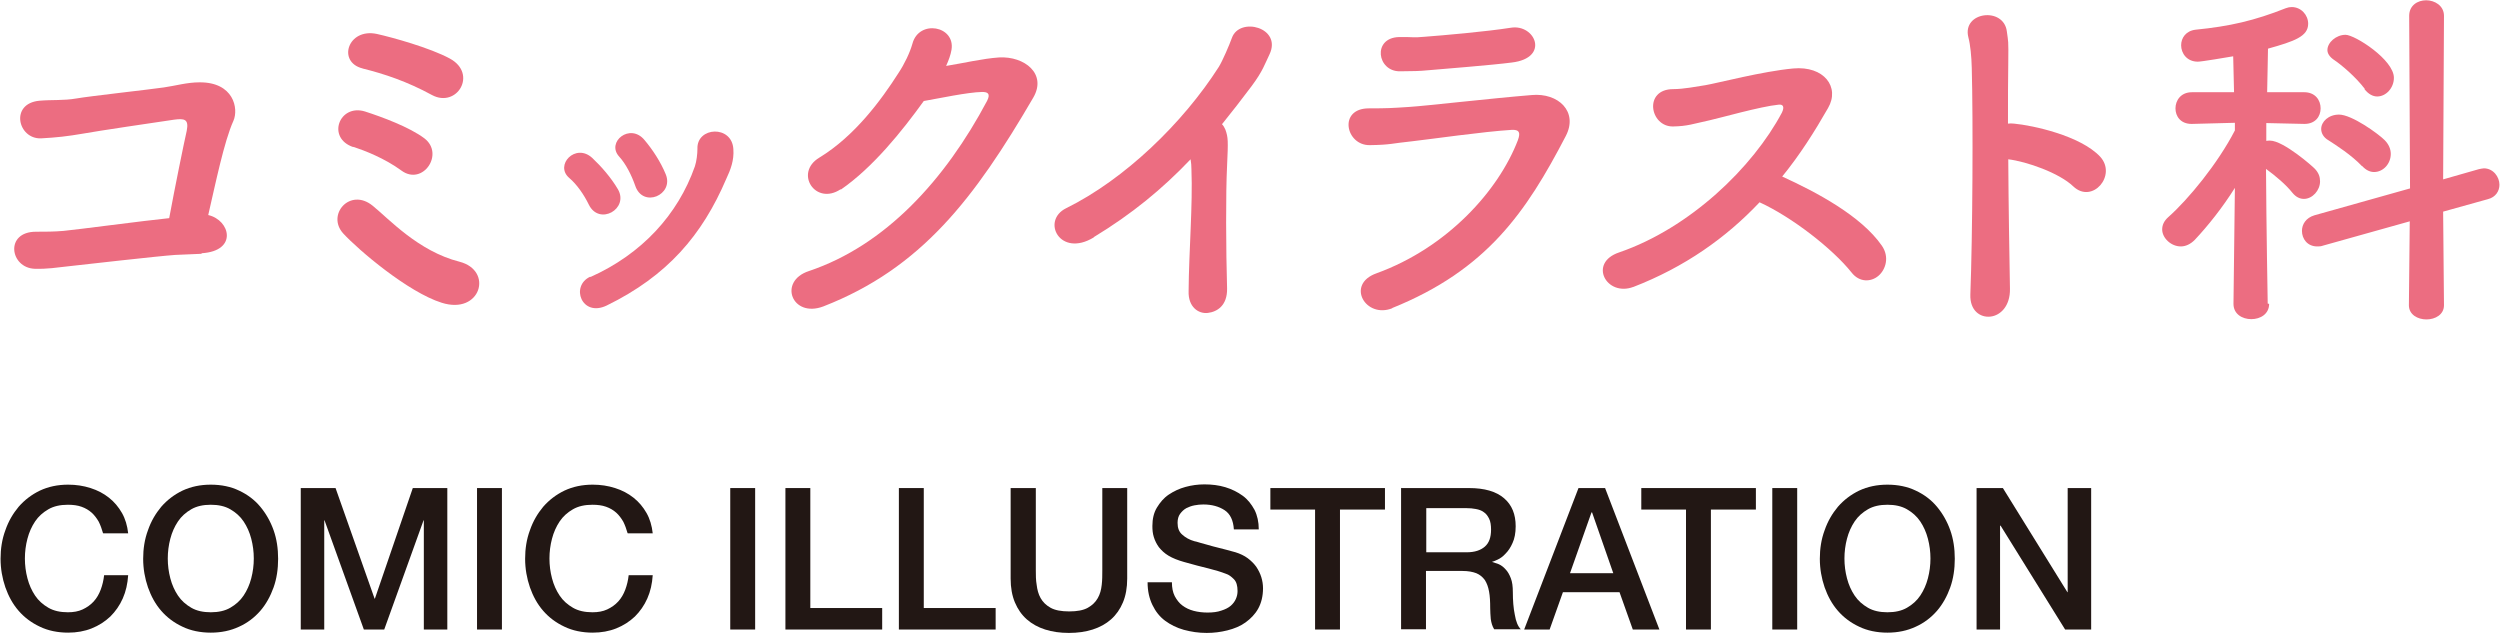 <?xml version="1.0" encoding="UTF-8"?>
<svg id="_レイヤー_2" data-name="レイヤー 2" xmlns="http://www.w3.org/2000/svg" viewBox="0 0 88.36 22.36">
  <defs>
    <style>
      .cls-1 {
        fill: #221714;
      }

      .cls-2 {
        fill: #ec6d81;
      }
    </style>
  </defs>
  <g id="_文字" data-name="文字">
    <g>
      <g>
        <path class="cls-2" d="M7.12,8.97c-.33.01-.59.03-.93.04-.59.04-3.31.35-3.76.4-.46.05-.73.1-1.2.09-.88-.03-1.07-1.31.04-1.31.32,0,.64,0,.98-.03.44-.04,2.84-.36,3.73-.45.21-1.13.51-2.6.62-3.09.08-.41-.08-.44-.45-.39-.62.09-2.71.4-3.2.49-.58.1-.95.14-1.5.17-.82.03-1.11-1.23-.06-1.33.45-.04.85,0,1.31-.08.45-.08,2.62-.32,3.09-.39.42-.06.82-.18,1.26-.18,1.21-.01,1.39.93,1.2,1.36-.33.73-.63,2.21-.89,3.33.78.18,1.05,1.27-.23,1.35Z"/>
        <path class="cls-2" d="M12.13,8.25c-.6-.66.24-1.63,1.04-.98.57.46,1.61,1.61,3.07,1.98,1.21.31.75,1.89-.63,1.45-1.18-.37-2.93-1.85-3.49-2.46ZM12.49,5.2c-.96-.32-.5-1.54.41-1.26.59.19,1.57.55,2.1.95.72.55-.06,1.69-.81,1.14-.6-.44-1.31-.71-1.7-.84ZM12.82,2.42c-.91-.22-.53-1.44.5-1.22.54.12,1.88.49,2.58.87.99.54.25,1.76-.63,1.29-.88-.48-1.69-.75-2.46-.94Z"/>
        <path class="cls-2" d="M20.81,7.23c-.17-.35-.42-.71-.69-.94-.53-.45.22-1.25.81-.71.32.3.67.7.91,1.11.4.69-.66,1.3-1.03.54ZM20.87,9.79c1.81-.81,3.09-2.2,3.69-3.91.06-.18.09-.44.09-.62-.03-.78,1.22-.85,1.27.01.03.4-.1.73-.25,1.05-.85,1.99-2.08,3.43-4.23,4.48-.88.42-1.29-.69-.58-1.02ZM22.45,6.56c-.13-.37-.33-.77-.57-1.03-.46-.51.39-1.2.9-.58.28.33.57.77.75,1.21.3.73-.81,1.21-1.08.4Z"/>
        <path class="cls-2" d="M29.71,6.69c-.89.59-1.65-.58-.75-1.12,1.25-.76,2.19-2.04,2.79-2.98.22-.33.41-.73.5-1.05.23-.86,1.52-.63,1.38.22-.03.18-.1.37-.19.57.62-.1,1.29-.26,1.87-.3.9-.05,1.7.58,1.21,1.42-2.07,3.55-3.95,6.03-7.42,7.38-1.11.42-1.61-.89-.51-1.25,2.71-.91,4.82-3.23,6.3-6.02.13-.26.01-.31-.18-.31-.51.01-1.54.23-2.06.32-.77,1.07-1.8,2.35-2.93,3.13Z"/>
        <path class="cls-2" d="M38.66,8.39c-1.2.73-1.87-.59-.98-1.03,2.07-1.02,4.13-3.01,5.4-5,.13-.21.37-.77.46-1.02.27-.76,1.78-.37,1.33.58-.17.35-.23.58-.63,1.12-.36.48-.71.93-1.05,1.35.05.05.09.12.12.19.1.28.1.4.06,1.27-.05,1-.04,2.96,0,4.35.01.6-.35.82-.68.86-.33.04-.7-.21-.68-.77.01-1.38.15-3.07.1-4.3,0-.13-.01-.24-.03-.36-1,1.05-2.07,1.93-3.42,2.75Z"/>
        <path class="cls-2" d="M49.22,10.89c-.95.39-1.67-.84-.57-1.23,2.51-.91,4.32-2.93,5-4.71.1-.28.04-.37-.22-.36-.99.06-2.87.33-3.49.4-.77.08-.78.13-1.53.14-.85.01-1.12-1.3-.03-1.3.66,0,.81-.01,1.42-.05.63-.04,2.86-.3,4.33-.42.95-.09,1.66.59,1.21,1.45-1.4,2.69-2.79,4.73-6.14,6.08ZM50.51,2.48c-.42.04-.49.03-1.03.04-.81.01-.98-1.18-.04-1.21.48-.01.51.03.9-.01.66-.05,2.17-.18,3.06-.32.86-.14,1.39,1.07.03,1.23-.69.09-2.46.23-2.92.27Z"/>
        <path class="cls-2" d="M57.73,10.14c-.95.36-1.61-.85-.5-1.22,2.5-.86,4.72-3,5.75-4.94.1-.21.04-.3-.12-.28-.63.06-2.1.48-2.43.55-.6.13-.78.21-1.3.22-.82.01-1.05-1.32.01-1.32.36,0,.82-.09,1.14-.14.46-.08,2.02-.49,3.1-.59,1.09-.1,1.66.66,1.23,1.4-.48.84-1,1.66-1.62,2.42,1.21.55,2.79,1.39,3.52,2.44.28.4.14.85-.12,1.07-.26.22-.67.24-.95-.12-.67-.84-2.11-1.96-3.25-2.48-1.18,1.25-2.64,2.29-4.48,3Z"/>
        <path class="cls-2" d="M71.04,10.21c.01.6-.33.94-.69.98-.36.04-.73-.21-.71-.78.08-2.1.1-6.15.05-8.01-.01-.41-.05-.82-.12-1.08-.23-.91,1.25-1.09,1.36-.21.05.39.06.26.05,1.14-.01.51-.01,1.26-.01,2.12.06-.01.14-.01.22,0,.64.06,2.34.42,3.04,1.17.6.66-.28,1.68-.95,1.05-.5-.48-1.65-.88-2.3-.96.01,1.66.04,3.43.06,4.58Z"/>
        <path class="cls-2" d="M80.2,10.74c0,.36-.31.54-.63.54s-.63-.18-.63-.54h0s.05-4.1.05-4.1c-.44.7-.95,1.34-1.42,1.84-.15.15-.32.23-.49.23-.35,0-.66-.3-.66-.6,0-.15.06-.3.22-.44.7-.62,1.74-1.88,2.35-3.06v-.27s-1.52.04-1.52.04h-.01c-.39,0-.57-.27-.57-.55s.19-.57.58-.57h1.49l-.03-1.27c-.24.04-1.11.19-1.25.19-.39,0-.59-.3-.59-.58,0-.26.17-.51.51-.55,1.21-.12,2.08-.32,3.19-.76.08-.03.14-.04.21-.04.33,0,.58.28.58.59,0,.45-.49.62-1.42.88-.01.27-.01.85-.03,1.54h1.31c.39,0,.58.28.58.57s-.19.55-.57.55h-.01l-1.34-.03v.63c.05-.01.09-.01.13-.01.48,0,1.53.93,1.59,1,.13.14.18.28.18.44,0,.32-.27.62-.57.62-.14,0-.28-.06-.41-.22-.22-.28-.6-.6-.93-.84.01,1.94.06,4.76.06,4.76h0ZM85.18,7.82l-3.07.86c-.08.03-.14.03-.21.03-.35,0-.54-.27-.54-.55,0-.23.14-.46.44-.55l3.38-.95-.03-6.1c0-.37.3-.55.6-.55s.63.19.63.55l-.03,5.78,1.26-.36c.06-.01.13-.03.18-.03.33,0,.55.3.55.58,0,.22-.13.44-.41.51l-1.58.44.03,3.31c0,.33-.31.5-.62.5s-.62-.17-.62-.5l.03-2.96ZM83.48,5.87c-.37-.39-.9-.73-1.18-.91-.18-.1-.26-.26-.26-.4,0-.26.26-.51.63-.51.45,0,1.38.67,1.61.9.15.15.22.32.22.49,0,.35-.27.64-.59.64-.14,0-.28-.06-.42-.21ZM83.58,3.14c-.32-.42-.81-.84-1.11-1.04-.14-.1-.21-.22-.21-.33,0-.27.31-.54.64-.54s1.71.88,1.71,1.52c0,.36-.28.66-.59.66-.15,0-.31-.08-.45-.26Z"/>
      </g>
      <g>
        <path class="cls-1" d="M3.64,18.84c-.04-.14-.09-.28-.15-.4-.07-.12-.15-.23-.25-.32s-.22-.16-.36-.21c-.14-.05-.3-.07-.48-.07-.27,0-.5.05-.69.16-.19.11-.35.25-.47.43s-.21.38-.27.61-.09.46-.09.7.03.47.09.7.15.43.27.61.28.32.47.43c.19.11.42.16.69.16.2,0,.37-.03.52-.1s.28-.16.39-.28c.11-.12.19-.26.25-.42.06-.16.1-.33.12-.51h.85c-.02.3-.08.57-.19.82-.11.25-.26.46-.44.64-.19.18-.41.32-.66.42-.25.1-.53.15-.83.15-.37,0-.71-.07-1-.21-.3-.14-.55-.33-.75-.56-.21-.24-.36-.52-.47-.83-.11-.32-.17-.66-.17-1.01s.05-.69.17-1.01c.11-.32.27-.59.47-.83.21-.24.46-.43.75-.57.3-.14.63-.21,1-.21.28,0,.54.04.79.12.25.08.46.19.65.34.19.15.34.33.46.54.12.21.19.45.22.72h-.88Z"/>
        <path class="cls-1" d="M7.45,17.13c.37,0,.71.07,1,.21.3.14.55.33.75.57s.36.52.47.83.16.65.16,1.01-.05.7-.16,1.01-.27.6-.47.83c-.21.24-.46.43-.75.56-.3.14-.63.21-1,.21s-.71-.07-1-.21c-.3-.14-.55-.33-.75-.56-.21-.24-.36-.52-.47-.83-.11-.32-.17-.66-.17-1.01s.05-.69.17-1.01c.11-.32.27-.59.47-.83.21-.24.46-.43.75-.57.3-.14.63-.21,1-.21ZM7.45,17.84c-.27,0-.5.05-.69.16-.19.11-.35.25-.47.43s-.21.38-.27.61-.09.46-.09.7.03.47.09.7.15.43.27.61.28.32.47.43c.19.11.42.16.69.16s.5-.05.69-.16.35-.25.47-.43c.12-.18.21-.38.27-.61.06-.23.09-.46.09-.7s-.03-.47-.09-.7c-.06-.23-.15-.43-.27-.61-.12-.18-.28-.32-.47-.43s-.42-.16-.69-.16Z"/>
        <path class="cls-1" d="M10.63,17.25h1.23l1.38,3.91h.01l1.34-3.91h1.22v5h-.83v-3.86h-.01l-1.39,3.86h-.72l-1.39-3.86h-.01v3.86h-.83v-5Z"/>
        <path class="cls-1" d="M16.86,17.25h.88v5h-.88v-5Z"/>
        <path class="cls-1" d="M22.18,18.84c-.04-.14-.09-.28-.15-.4-.07-.12-.15-.23-.25-.32s-.22-.16-.36-.21c-.14-.05-.3-.07-.48-.07-.27,0-.5.05-.69.16-.19.11-.35.25-.47.43s-.21.38-.27.61-.09.46-.09.7.03.47.09.7.15.43.27.61.28.32.47.43c.19.11.42.16.69.16.2,0,.37-.03.52-.1s.28-.16.39-.28c.11-.12.19-.26.25-.42.06-.16.1-.33.12-.51h.85c-.02.3-.08.57-.19.82-.11.25-.26.46-.44.64-.19.18-.41.32-.66.42-.25.1-.53.15-.83.15-.37,0-.71-.07-1-.21-.3-.14-.55-.33-.75-.56-.21-.24-.36-.52-.47-.83-.11-.32-.17-.66-.17-1.01s.05-.69.17-1.01c.11-.32.27-.59.47-.83.21-.24.46-.43.75-.57.3-.14.63-.21,1-.21.28,0,.54.04.79.12.25.08.46.19.65.34.19.15.34.33.46.54.12.21.19.45.22.72h-.88Z"/>
        <path class="cls-1" d="M25.81,17.25h.88v5h-.88v-5Z"/>
        <path class="cls-1" d="M27.76,17.25h.88v4.24h2.54v.76h-3.42v-5Z"/>
        <path class="cls-1" d="M31.77,17.25h.88v4.24h2.54v.76h-3.42v-5Z"/>
        <path class="cls-1" d="M35.73,17.25h.88v2.91c0,.17,0,.34.03.51.02.17.06.33.14.47s.19.25.35.34c.16.09.38.13.66.13s.5-.04.66-.13c.16-.09.27-.2.35-.34.08-.14.12-.29.14-.47.02-.17.02-.34.02-.51v-2.91h.88v3.2c0,.32-.05.6-.15.84-.1.24-.24.44-.42.6s-.4.28-.65.36-.53.12-.84.12-.59-.04-.84-.12c-.25-.08-.47-.2-.65-.36s-.32-.36-.42-.6-.15-.52-.15-.84v-3.2Z"/>
        <path class="cls-1" d="M41.42,20.58c0,.19.03.35.1.49.07.13.16.25.27.33.12.09.25.15.4.19.15.04.32.06.49.06.19,0,.35-.02.49-.07.13-.04.25-.1.33-.17s.14-.15.18-.24.06-.18.06-.28c0-.19-.04-.33-.13-.42-.09-.09-.18-.16-.28-.19-.18-.07-.38-.13-.62-.19s-.53-.13-.87-.23c-.21-.06-.39-.13-.54-.22s-.25-.19-.34-.3c-.08-.11-.14-.23-.18-.36s-.05-.25-.05-.39c0-.25.05-.47.16-.65.11-.18.24-.34.42-.46s.37-.21.59-.27.44-.09.67-.09c.26,0,.51.03.74.1.23.07.43.17.61.3s.31.3.42.5c.1.2.15.43.15.69h-.88c-.02-.32-.13-.55-.33-.68-.2-.13-.45-.2-.75-.2-.1,0-.21.01-.31.03-.11.02-.21.06-.29.1-.09.05-.16.12-.22.2-.06.08-.09.19-.09.32,0,.18.05.32.17.42.11.1.25.18.43.23.02,0,.09.02.22.06.13.04.27.07.43.12.16.04.31.08.47.12.15.04.26.07.33.09.16.05.31.12.43.21s.22.19.3.3c.08.12.14.24.18.37.04.13.06.26.06.39,0,.28-.06.52-.17.72s-.27.36-.45.49-.4.22-.64.28c-.24.06-.48.09-.73.09-.29,0-.55-.04-.81-.11-.25-.07-.47-.18-.66-.32-.19-.14-.34-.33-.45-.56-.11-.23-.17-.49-.17-.8h.88Z"/>
        <path class="cls-1" d="M44.9,17.25h4.05v.76h-1.59v4.24h-.88v-4.24h-1.58v-.76Z"/>
        <path class="cls-1" d="M49.53,17.25h2.39c.55,0,.96.12,1.24.36.28.24.41.57.41.99,0,.24-.04.44-.11.59-.07.16-.15.28-.25.38-.09.1-.19.17-.28.21s-.16.07-.2.08h0c.07.02.16.05.24.08.09.04.17.1.24.18.08.08.14.19.19.32.05.13.07.29.07.49,0,.29.02.56.07.8.04.24.11.41.21.51h-.94c-.07-.11-.1-.23-.12-.36-.01-.13-.02-.26-.02-.38,0-.23-.01-.43-.04-.59-.03-.17-.08-.3-.15-.41-.08-.11-.18-.19-.3-.24-.13-.05-.29-.08-.49-.08h-1.29v2.06h-.88v-5ZM50.41,19.52h1.43c.28,0,.49-.07.64-.2.15-.13.22-.33.22-.6,0-.16-.02-.29-.07-.39-.05-.1-.11-.18-.19-.23-.08-.06-.17-.09-.28-.11-.1-.02-.21-.03-.33-.03h-1.42v1.56Z"/>
        <path class="cls-1" d="M55.8,17.25h.93l1.92,5h-.94l-.47-1.32h-2l-.47,1.32h-.9l1.92-5ZM55.49,20.26h1.53l-.75-2.15h-.02l-.76,2.15Z"/>
        <path class="cls-1" d="M58.01,17.25h4.05v.76h-1.59v4.24h-.88v-4.24h-1.58v-.76Z"/>
        <path class="cls-1" d="M62.64,17.25h.88v5h-.88v-5Z"/>
        <path class="cls-1" d="M66.71,17.13c.37,0,.71.07,1,.21.3.14.55.33.75.57s.36.52.47.83.16.65.16,1.01-.05.7-.16,1.01-.27.6-.47.83c-.21.24-.46.43-.75.56-.3.14-.63.21-1,.21s-.71-.07-1-.21c-.3-.14-.55-.33-.75-.56-.21-.24-.36-.52-.47-.83-.11-.32-.17-.66-.17-1.01s.05-.69.17-1.01c.11-.32.27-.59.47-.83.21-.24.46-.43.75-.57.3-.14.63-.21,1-.21ZM66.71,17.84c-.27,0-.5.05-.69.16-.19.11-.35.25-.47.43s-.21.38-.27.61-.09.46-.09.7.03.47.09.7.15.43.27.61.28.32.47.43c.19.11.42.16.69.16s.5-.05.69-.16.35-.25.47-.43c.12-.18.21-.38.27-.61.06-.23.09-.46.09-.7s-.03-.47-.09-.7c-.06-.23-.15-.43-.27-.61-.12-.18-.28-.32-.47-.43s-.42-.16-.69-.16Z"/>
        <path class="cls-1" d="M69.87,17.25h.92l2.28,3.68h.01v-3.68h.83v5h-.92l-2.28-3.67h-.02v3.67h-.83v-5Z"/>
      </g>
    </g>
  </g>
</svg>